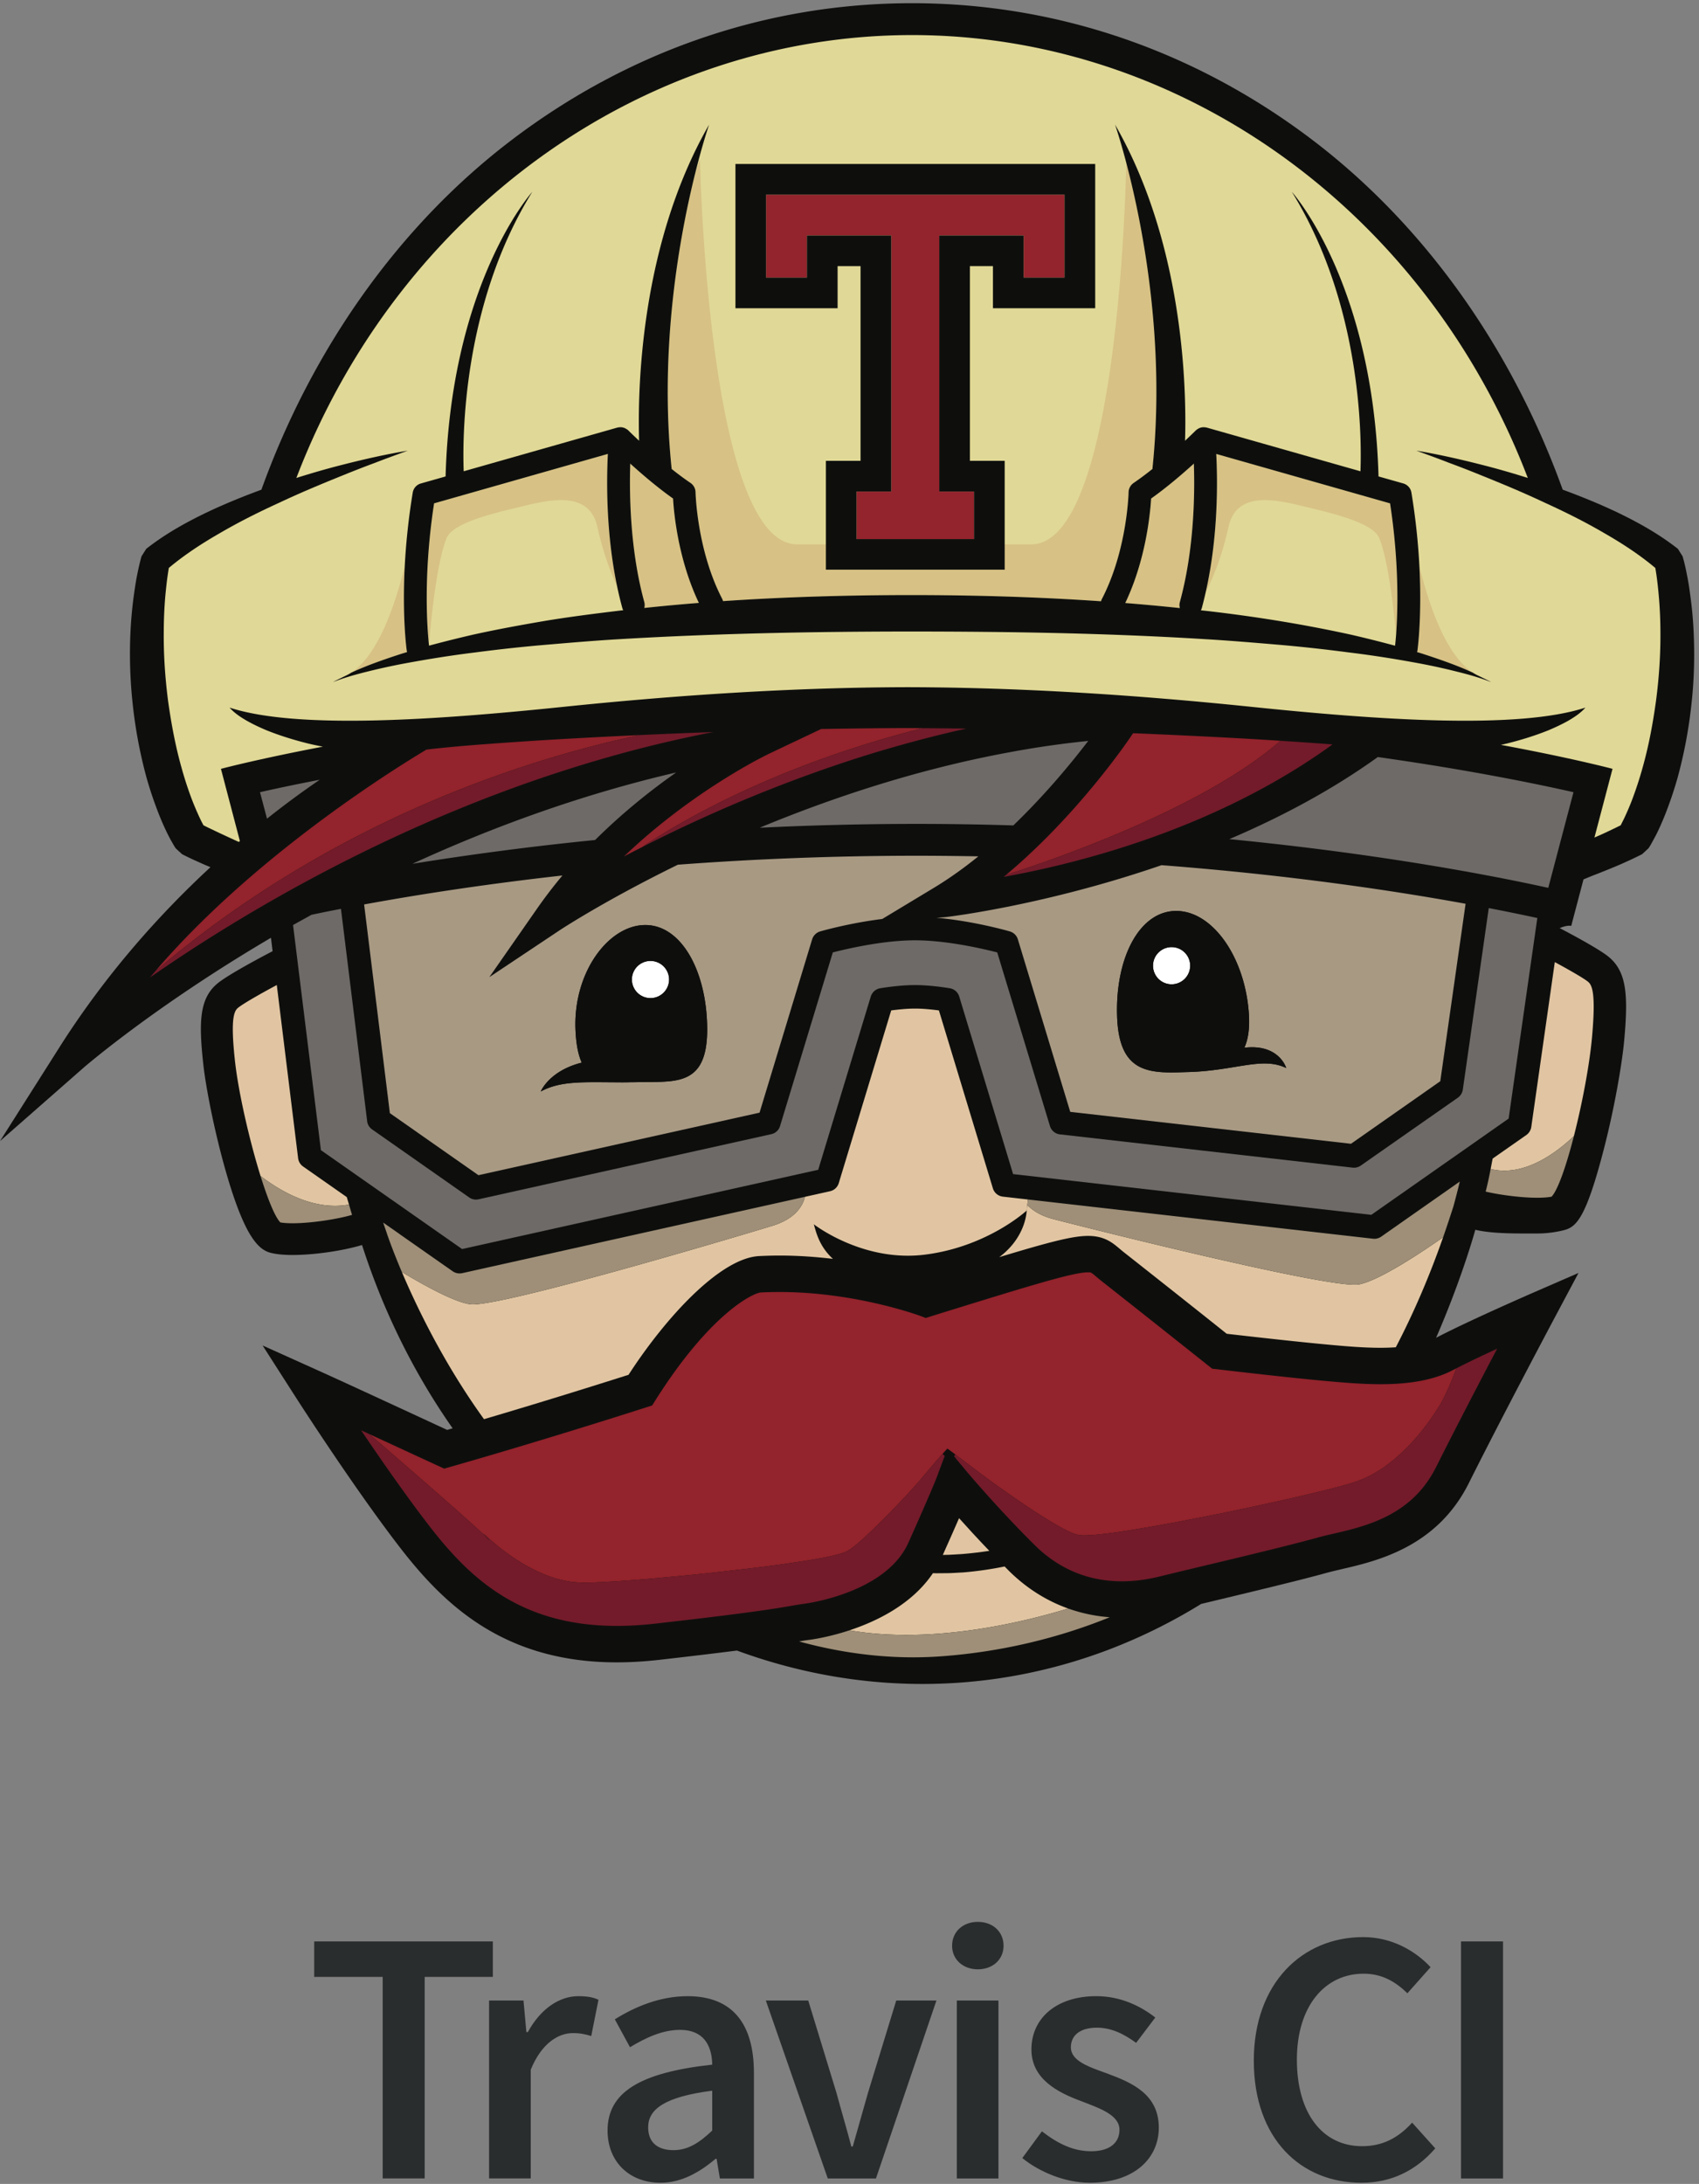 <svg xmlns="http://www.w3.org/2000/svg" width="1945" height="2500" viewBox="0 0 256 329" preserveAspectRatio="xMinYMin meet"><rect x="0" y="0" width="256" height="329" fill="#808080" stroke="none"/><path d="M254.646 89.417c-.12-.93-.263-1.86-.455-2.77a29.074 29.074 0 0 0-.66-2.837l-.711-1.128c-2.929-2.3-6.089-4.038-9.297-5.574-2.648-1.25-5.338-2.34-8.06-3.344-7.585-21.051-20.624-39.717-37.768-52.723C179.975 7.598 159.133.482 137.427.482c-21.707 0-42.55 7.116-60.27 20.56C60.012 34.047 46.972 52.714 39.388 73.77c-2.715 1-5.41 2.093-8.054 3.338-3.214 1.536-6.372 3.274-9.301 5.574l-.713 1.128a39.566 39.566 0 0 0-.661 2.836c-.184.912-.322 1.84-.454 2.77a62.163 62.163 0 0 0-.534 5.552A69.783 69.783 0 0 0 20 106.116a70.724 70.724 0 0 0 2.064 10.986 59.073 59.073 0 0 0 1.795 5.354c.344.886.72 1.766 1.137 2.645.206.437.43.864.66 1.311.509.892.602 1.066.816 1.383l.962.886c.627.322 1.146.567 1.713.836l1.657.743c.307.126.595.25.908.376-7.525 6.957-15.697 15.995-22.774 27.165L0 171.9l12.547-11.013c.213-.186 10.734-9.294 28.28-19.612l.246 2.017c-1.148.597-6.665 3.492-8.305 4.864-2.718 2.257-2.85 5.76-2.122 12.295.373 3.35 1.629 9.852 3.323 15.814 2.918 10.259 5.057 12.073 6.935 12.498.847.203 1.94.296 3.17.296 3.361 0 7.666-.654 10.475-1.502 3.295 10.246 7.962 19.496 13.652 27.614-.275.074-.546.163-.821.241-3.422-1.587-15.388-7.13-19.41-8.938l-8.405-3.784 4.971 7.762c.362.56 8.943 13.94 15.948 22.958 6.553 8.41 15.525 17.019 32.455 17.019 2.038 0 4.17-.132 6.367-.374 5.048-.58 8.842-1.035 11.726-1.405 17.772 6.53 37.369 6.932 55.966-.115a81.884 81.884 0 0 0 13.985-6.907c7.17-1.722 15.013-3.59 18.887-4.679.621-.168 1.399-.353 2.208-.544 5.398-1.241 14.42-3.335 19.23-12.958 4.848-9.709 12.753-24.586 12.836-24.738l3.697-6.94-7.203 3.131c-.385.175-9.511 4.149-14.252 6.634 3.294-7.584 5.235-13.862 5.911-16.273 2.655.64 6.591.558 9.486.558 1.423 0 2.887-.248 3.837-.49 1.882-.478 3.335-1.728 6.067-12.314 1.591-6.153 2.732-12.853 3.045-16.297.605-6.702.409-10.294-2.326-12.561-1.363-1.126-5.363-3.28-7.397-4.34 1.138-.487 1.696-.344 1.74-.332l1.846-7.003c.65-.278 1.338-.557 2.12-.857 1.115-.444 2.23-.885 3.346-1.366l1.647-.743c.574-.269 1.09-.513 1.718-.836l.962-.886c.208-.317.32-.491.447-.733.61-1.097.825-1.524 1.028-1.96.417-.88.787-1.76 1.137-2.646a58.714 58.714 0 0 0 1.792-5.354 70.577 70.577 0 0 0 2.067-10.986c.415-3.7.508-7.427.322-11.148a58.692 58.692 0 0 0-.535-5.551z" fill="#0E0F0D"></path><path d="M149.066 233.63c-1.36.204-2.72.37-4.064.478-.875.043-1.793.13-2.63.13l-.312.008c1.05-2.34 1.848-4.16 2.449-5.538 1.23 1.378 2.794 3.081 4.557 4.922" fill="#E1C5A2"></path><path d="M147.416 129.004c-2.126 1.726-4.366 3.333-6.699 4.743l-7.781 4.694c-4.88.596-9.116 1.802-9.358 1.876-.142.03-.276.097-.402.173a1.803 1.803 0 0 0-.805 1.018l-7.925 26.11-42.357 9.42-13.345-9.345-3.88-31.44c7.579-1.392 17.71-2.998 29.88-4.364a72.312 72.312 0 0 0-3.77 4.918l-7.245 10.399 10.551-7.033c.16-.11 6.874-4.53 17.864-9.908a482.942 482.942 0 0 1 35.979-1.35c3.16 0 6.254.038 9.293.09zm-65.93 35.42c3.01-1.627 6.41-1.388 11.733-1.376.567.01 1.158.004 1.77-.012.525 0 1.05-.01 1.607-.026 5.486-.055 10.043.464 9.96-8.142-.081-8.607-3.907-15.568-9.389-15.514-5.48.049-10.786 7.103-10.458 15.706.087 2.24.42 3.859.946 5.022-4.777 1.201-6.1 4.156-6.17 4.342zM220.83 136.15l-3.814 26.733-13.453 9.422-42.302-4.808-7.893-25.99a1.778 1.778 0 0 0-1.208-1.191c-.26-.079-5.497-1.576-11.049-2.056l1.016-.067c.875-.066 15.463-1.852 32.888-7.856 19.29 1.48 35.048 3.847 45.816 5.813zm-27.027 24.745c-.055-.208-1.216-3.666-6.308-3.059.584-1.28.848-3.007.663-5.377-.672-8.59-5.674-15.417-11.15-15.224-5.482.19-8.988 7.311-8.685 15.93.302 8.598 4.896 8.539 10.378 8.343 7.362-.14 11.404-2.4 15.102-.613z" fill="#A89983"></path><path d="M179.33 145.43a2.802 2.802 0 0 1-2.748 2.851 2.797 2.797 0 0 1-2.847-2.75 2.795 2.795 0 0 1 2.744-2.85 2.79 2.79 0 0 1 2.851 2.75M100.813 147.49a2.801 2.801 0 0 1-2.722 2.87 2.801 2.801 0 0 1-2.884-2.727 2.798 2.798 0 0 1 2.732-2.87 2.803 2.803 0 0 1 2.874 2.727" fill="#FFF"></path><path d="M239.295 147.91c-.661-.546-2.87-1.808-5.023-2.972l-3.545 24.85a1.815 1.815 0 0 1-.744 1.2l-5.073 3.548c-.12.6-.214 1.101-.304 1.57 4.984 1.227 9.825-2.367 12.543-4.96 1.257-4.896 2.352-10.708 2.73-14.868.579-6.448.067-7.832-.584-8.367M160.952 242.317c-3.291-1.17-6.308-3.08-8.934-5.676-.219-.223-.427-.438-.647-.656a53.717 53.717 0 0 1-6.223.894c-.892.04-1.743.116-2.673.116l-1.376.012-.53-.012c-3.146 4.672-8.434 7.24-12.578 8.607 12.31 2.112 25.855-1.12 32.961-3.285M52.585 181.459c-.11-.375-.226-.746-.333-1.122l-6.59-4.613a1.79 1.79 0 0 1-.743-1.239l-3.213-26.094c-2.378 1.269-5.127 2.835-5.858 3.448-.636.525-1.121 1.863-.434 8.08.522 4.675 2.164 11.856 3.841 17.237 3.337 2.553 8.252 5.243 13.33 4.303M151.102 180.268a1.774 1.774 0 0 1-1.498-1.253l-8.132-26.799c-1.364-.178-2.574-.278-3.596-.278-1.026 0-2.23.1-3.592.278l-7.905 26.028a1.778 1.778 0 0 1-1.313 1.212l-3.78.842c-.32 1.335-1.408 3.294-4.913 4.368-5.656 1.725-41.461 12.398-45.544 11.817-2.384-.334-6.92-2.837-10.275-4.86-1.343-3.162-2.086-5.311-2.256-5.821v-.01l-.01.01c.475 1.388 5.147 14.837 14.64 27.992 10.177-2.999 18.967-5.795 21.778-6.684 5.724-8.828 13.88-17.587 19.672-17.886a62.45 62.45 0 0 1 3.064-.08c2.838 0 5.547.201 8.062.499-2.136-1.939-2.574-4.206-2.884-5.213 0 0 7.397 5.786 16.806 4.569 9.424-1.206 15.27-6.633 15.27-6.633l.185-1.669-3.78-.429" fill="#E1C5A2"></path><path d="M158.75 183.66c-1.952-.505-3.181-1.31-3.96-2.15l-.096.856s-.032 3.955-4.13 7.019c7.891-2.39 11.154-3.2 13.389-3.2 2.46 0 3.676 1.027 4.743 1.929.202.168.404.345.646.534a3228.139 3228.139 0 0 1 15.497 12.28c2.47.285 10.311 1.182 15.246 1.632 2.841.265 5.415.479 7.935.479.808 0 1.572-.028 2.295-.077 2.602-4.984 4.998-10.496 7.13-16.574-2.918 2.047-9.567 6.527-12.683 7.104-4.052.759-40.297-8.35-46.012-9.832" fill="#E1C5A2"></path><path d="M249.954 89.941a59.265 59.265 0 0 0-.267-2.563 30.121 30.121 0 0 0-.271-1.819c-2.289-1.925-4.892-3.64-7.6-5.192-2.933-1.722-6.004-3.253-9.14-4.678-3.108-1.47-6.308-2.799-9.519-4.094a155.678 155.678 0 0 0-4.85-1.885c-1.62-.633-3.253-1.223-4.893-1.82 3.437.571 6.846 1.357 10.23 2.226 2.201.562 4.388 1.201 6.56 1.885-15.465-40.407-52.422-66.718-92.778-66.718-40.361 0-77.316 26.312-92.77 66.718 2.17-.684 4.362-1.323 6.553-1.885 3.38-.87 6.792-1.655 10.235-2.225-1.65.596-3.28 1.186-4.908 1.82a168.65 168.65 0 0 0-4.842 1.884c-3.213 1.295-6.406 2.624-9.525 4.094-3.125 1.425-6.195 2.956-9.132 4.678-2.709 1.552-5.306 3.267-7.6 5.192a54.427 54.427 0 0 0-.27 1.819 83.896 83.896 0 0 0-.271 2.563 65.392 65.392 0 0 0-.22 5.182c-.037 3.463.198 6.927.634 10.35.476 3.437 1.105 6.851 2.036 10.154a54.027 54.027 0 0 0 1.584 4.856c.305.787.634 1.568.978 2.319.169.376.344.748.526 1.103l.222.42c.253.127.52.262.77.383l1.536.733c.858.394 2.046.957 3.027 1.395.055-.05.11-.1.154-.148l-2.852-10.865c.606-.163 6.022-1.563 15.356-3.344a45.4 45.4 0 0 1-2.257-.48c-2.125-.532-4.223-1.176-6.258-1.996-1.006-.427-1.999-.89-2.945-1.426-.945-.546-1.874-1.159-2.597-1.978 10.253 3.35 31.446 1.836 50.286-.114 17.225-1.777 34.502-2.924 51.861-2.963 17.355.039 34.638 1.186 51.854 2.963 18.848 1.95 40.04 3.464 50.292.114-.715.82-1.65 1.432-2.587 1.978-.954.535-1.949 1-2.955 1.426-2.033.82-4.123 1.464-6.251 1.996-.316.075-.635.141-.95.212 10.24 1.898 16.198 3.443 16.83 3.611l-2.726 10.35c.554-.24 1.11-.48 1.644-.732l1.54-.733c.253-.121.516-.256.777-.383l.207-.42c.186-.355.367-.727.534-1.103.345-.75.674-1.532.974-2.319a55.849 55.849 0 0 0 1.586-4.856c.933-3.303 1.562-6.718 2.031-10.154.445-3.423.68-6.887.648-10.35a62.848 62.848 0 0 0-.23-5.181" fill="#E0D896"></path><path d="M179.887 69.842c.158 4.622.045 13.01-2.11 20.858-.087.3-.075.613 0 .903a339.6 339.6 0 0 0-8.228-.76c3.076-6.45 3.748-13.318 3.898-15.739 2.364-1.677 4.715-3.694 6.44-5.262M101.414 75.104c.143 2.42.815 9.272 3.89 15.723-2.743.217-5.486.469-8.223.76.074-.278.08-.586 0-.886-2.15-7.836-2.264-16.224-2.116-20.858 1.733 1.567 4.078 3.584 6.449 5.261M213.574 98.006a1.697 1.697 0 0 1-.057.23c.301.087.596.175.897.273 2.536.831 5.075 1.7 7.5 2.82-4.048-2.63-6.615-10.217-8.046-16.017.394 7.592-.257 12.407-.294 12.694M91.59 68.383L65.406 75.83c-1.568 10.185-1.09 17.963-.838 20.662l.133-.08s.853-11.094 2.592-15.352c.896-2.186 6.377-3.58 10.555-4.579 4.188-.994 10.865-2.988 12.161 2.891.8 3.633 1.902 6.654 2.958 8.882-1.682-8.077-1.575-15.975-1.377-19.871M183.26 68.383c.214 4.048.313 12.415-1.585 20.815 1.19-2.282 2.511-5.648 3.432-9.826 1.294-5.879 7.971-3.885 12.158-2.89 4.187.999 9.661 2.392 10.557 4.578 1.476 3.604 2.31 12.1 2.53 14.628.249-3.249.525-10.551-.902-19.859l-26.19-7.446M101.206 70.65a45.28 45.28 0 0 0 2.85 2.11c.457.318.737.836.747 1.394.006.087.202 8.714 4.016 16.06.055.11.094.23.131.344 9.482-.645 18.992-.906 28.478-.912 9.492.006 18.996.285 28.473.934.038-.125.073-.246.14-.366 3.808-7.346 4.013-15.973 4.013-16.06a1.74 1.74 0 0 1 .753-1.394 44.62 44.62 0 0 0 2.742-2.037l.12-.336c1.982-19.297-1.654-37.08-3.965-45.866-.122 6.008-1.546 57.486-14.32 57.486H120.126c-13.565 0-14.656-58.04-14.656-58.04l-.699 2.061c-2.314 9.255-5.491 26.266-3.566 44.622M61.337 98.231c-.012-.075-.033-.148-.05-.225-.042-.287-.696-5.108-.302-12.707-1.432 5.804-4.006 13.404-8.06 16.033 2.425-1.125 4.975-1.996 7.515-2.828.296-.093.6-.181.897-.273" fill="#D7C184"></path><path d="M224.607 176.106a56.263 56.263 0 0 1-.75 3.406c2.908.678 7.662 1.204 9.935.76.973-1.057 2.23-4.723 3.358-9.127-2.718 2.594-7.56 6.188-12.543 4.96M120.404 247.28c6.945 1.902 14.039 2.727 21.028 2.264 7.012-.477 16.115-1.99 25.778-5.913a23.9 23.9 0 0 1-6.258-1.313c-7.106 2.166-20.65 5.398-32.96 3.286-3.26 1.073-5.814 1.406-6.063 1.437-.514.059-.94.13-1.525.24M53.044 183.016c-.16-.517-.307-1.038-.46-1.557-5.078.94-9.993-1.75-13.327-4.301 1.08 3.454 2.169 6.169 2.984 6.994 2.515.44 8.078-.332 10.803-1.136M60.553 191.623c3.354 2.023 7.89 4.527 10.275 4.86 4.083.58 39.888-10.092 45.544-11.817 3.504-1.074 4.594-3.033 4.914-4.368L69.63 191.8a2.374 2.374 0 0 1-.387.039h-.006c-.356 0-.713-.11-1.017-.321l-2.012-1.404-6.034-4.226v-.009l-2.435-1.7c.042.138.092.275.137.411.138.401.274.807.42 1.201v.01c.17.51.913 2.66 2.256 5.82M219.007 181.7c.33-1.22.654-2.455.949-3.702l-1.793 1.26-4.827 3.38-5.221 3.66c-.268.185-.58.296-.9.32a1.807 1.807 0 0 1-.318-.007l-52.016-5.914-.088.811c.778.841 2.007 1.646 3.958 2.151 5.715 1.482 41.959 10.59 46.011 9.83 3.116-.576 9.767-5.056 12.682-7.103.025-.071.05-.14.073-.21a177.567 177.567 0 0 0 1.49-4.477" fill="#9F8F78"></path><path d="M163.97 111.62c-.41.53-.858 1.11-1.34 1.715-2.47 3.122-5.892 7.104-9.945 11.011a464.67 464.67 0 0 0-14.559-.229c-8.247 0-16.154.217-23.662.578 10.613-4.398 23.357-8.698 37.16-11.278a142.87 142.87 0 0 1 12.346-1.798M101.884 116.369c-3.793 2.662-8.066 6.054-12.213 10.174a462.456 462.456 0 0 0-27.525 3.584c11.748-5.397 25.158-10.37 39.738-13.758M231.64 138.294l-4.324 30.217-20.694 14.5-53.97-6.137-8.12-26.756a1.778 1.778 0 0 0-1.415-1.24c-1.998-.323-3.765-.48-5.241-.48-1.48 0-3.246.157-5.257.48a1.8 1.8 0 0 0-1.411 1.24l-7.922 26.105-53.665 11.94-21.268-14.897-4.197-33.913a670.57 670.57 0 0 1 2.78-1.541c1.319-.284 2.8-.584 4.438-.895l3.95 32.001c.055.497.335.94.746 1.226l14.635 10.253c.294.203.655.318 1.008.318.131 0 .257-.018.395-.044l44.122-9.816a2.18 2.18 0 0 0 .44-.161c.406-.22.732-.593.865-1.056l7.951-26.16c2.131-.545 7.592-1.825 12.389-1.825 4.788 0 10.247 1.28 12.384 1.825l7.946 26.16c.203.676.797 1.17 1.496 1.25l44.13 5.014c.423.05.859-.068 1.21-.314l14.64-10.234c.394-.285.665-.727.733-1.208l3.908-27.345c2.934.562 5.387 1.077 7.318 1.493M237.088 119.341l-3.8 14.411c-7.769-1.714-24.83-5.077-48.055-7.34 7.585-3.235 15.312-7.288 22.373-12.366 13.82 1.952 23.967 4.048 29.482 5.295M39.176 119.341l1.056 3.99a133.31 133.31 0 0 1 7.945-5.862c-3.721.714-6.756 1.364-9.001 1.872" fill="#6E6A67"></path><path d="M188.184 111.304c-5.816-.33-11.629-.608-17.449-.849a91.534 91.534 0 0 1-2.005 2.843c-3.118 4.218-9.264 11.908-17.143 18.506 5.928-1.878 29.444-9.767 41.355-20.207a687.837 687.837 0 0 0-4.758-.293M145.566 109.768l.024-.006c-2.95-.038-5.902-.07-8.847-.081h-.006c-4.339.012-8.667.067-13.006.142l-8 3.792a.476.476 0 0 0-.118.067c-1.204.584-11.706 5.884-21.594 15.339.865-.456 1.782-.928 2.727-1.407 5.408-3.634 19.831-12.239 42.259-17.91 2.187.013 4.375.026 6.56.064M96.405 110.734c-3.704.171-7.41.361-11.11.57-4.292.24-8.57.53-12.845.852-2.132.164-4.267.346-6.381.568-.614.06-1.214.126-1.815.203-5.586 3.339-26.964 16.76-41.652 34.324.253-.305.514-.606.773-.907 27.193-23.2 57.006-32.23 73.03-35.61M219.428 206.14l-.49.252c-2.727 1.434-6.3 2.135-10.918 2.135-2.749 0-5.445-.23-8.433-.5-5.966-.546-16.066-1.734-16.169-1.753l-.772-.081-.611-.493c-.093-.061-8.936-7.115-16.086-12.736-.292-.236-.554-.46-.794-.65-.754-.645-.754-.645-1.204-.645-2.295 0-8.962 2.07-23.563 6.593l-.896.287-.887-.337c-.1-.025-9.678-3.577-21.16-3.577-.94 0-1.878.023-2.79.068-1.149.059-7.602 3.125-15.86 16.18l-.529.842-.95.304c-.138.045-14.344 4.629-29.412 8.938l-.972.275-.93-.429c-.097-.033-5.981-2.77-11.589-5.34.413.192.829.38 1.243.572 5.536 4.778 16.137 13.968 17.314 15.241.163.183.39.407.66.661a28.583 28.583 0 0 1-.798-.949l-.01-.01.001.001c2.442 2.315 5.168 4.316 8.146 5.724 1.486.698 3.044 1.239 4.628 1.502.799.13 1.574.196 2.383.196.819 0 1.656-.024 2.492-.065 3.312-.17 6.655-.424 9.99-.747 3.33-.3 6.663-.633 9.99-1.037 3.323-.358 6.646-.776 9.94-1.287 1.65-.24 3.29-.513 4.892-.868.787-.186 1.607-.391 2.23-.671.569-.272 1.258-.819 1.864-1.34 1.24-1.067 2.437-2.25 3.622-3.43a151.594 151.594 0 0 0 3.504-3.624c1.951-2.043 3.623-4.213 5.512-6.316.242-.262.489-.54.74-.81 0 .005 0 .005.004.005l.022.025c.394.283.787.57 1.172.872 2.273 1.695 4.62 3.53 6.884 5.114 2.919 2.051 5.874 4.106 8.931 5.816.763.425 1.552.822 2.305 1.071.098.036.18.053.255.064.056.034.257.066.28.066.149.022.348.032.54.045.412.005.838-.013 1.265-.033 1.724-.12 3.473-.371 5.224-.645 3.495-.545 7-1.174 10.484-1.872 3.492-.668 6.98-1.384 10.446-2.155a280.093 280.093 0 0 0 10.392-2.418c1.711-.461 3.424-.886 4.951-1.619 1.56-.726 3.007-1.722 4.34-2.864 2.69-2.291 4.951-5.131 6.83-8.224l-.005.01a37.035 37.035 0 0 0 2.352-5.334M154.242 41.817h6.149v-12.49h-44.96v12.49h6.15v-6.343h12.713v38.575h-5.234v7.16h17.7v-7.16h-5.235V35.474h12.717v6.343" fill="#93232C"></path><path d="M200.762 112.15a.071.071 0 0 0-.036-.011 708.54 708.54 0 0 0-7.64-.533l-.146-.009c-11.912 10.44-35.426 18.329-41.355 20.207-.115.098-.228.196-.343.292 7.632-1.374 19.032-4.098 30.864-9.337 5.819-2.576 11.742-5.757 17.376-9.69.435-.302.857-.618 1.28-.919M139.005 109.703c-22.428 5.67-36.851 14.275-42.26 17.909a226.918 226.918 0 0 1 15.248-7.06 308.696 308.696 0 0 1 1.873-.772c.196-.08.39-.16.587-.239.519-.21 1.044-.417 1.571-.628.294-.114.584-.23.88-.344.474-.186.953-.37 1.435-.555.361-.137.722-.275 1.087-.41.442-.17.887-.336 1.336-.5.419-.155.844-.308 1.265-.46.416-.152.829-.3 1.248-.45.477-.168.958-.334 1.442-.503.382-.131.762-.264 1.146-.395.566-.19 1.136-.38 1.709-.568.315-.104.627-.208.943-.311.896-.29 1.802-.578 2.714-.857 1.99-.611 4.023-1.194 6.09-1.755a176.898 176.898 0 0 1 8.247-2.038c-2.186-.037-4.374-.05-6.561-.064M96.405 110.734c-16.024 3.38-45.837 12.41-73.03 35.61-.259.301-.52.601-.773.907 13.823-9.61 37.583-23.894 66.957-32.584.947-.28 1.903-.553 2.861-.823a189.317 189.317 0 0 1 15.048-3.562c-3.685.131-7.374.284-11.063.452M224.722 203.578a68.936 68.936 0 0 0-.842.393c-.153.07-.3.14-.454.21l-.364.173-.556.265c-.076.039-.157.075-.236.116-.211.1-.42.197-.623.298l-.137.068c-.223.11-.445.217-.66.324l-.069.033c-.478.236-.93.464-1.353.68a37.027 37.027 0 0 1-2.359 5.34l.01-.013c-.005.006-.01.01-.013.019-1.876 3.08-4.135 5.912-6.818 8.2-1.333 1.142-2.782 2.138-4.339 2.864-1.53.733-3.242 1.157-4.952 1.619-3.44.866-6.908 1.68-10.393 2.417a354.514 354.514 0 0 1-10.444 2.155c-3.486.701-6.989 1.329-10.487 1.873-1.749.274-3.497.525-5.223.644a20.45 20.45 0 0 1-1.263.033 6.696 6.696 0 0 1-.542-.045 1.04 1.04 0 0 1-.278-.065 1.05 1.05 0 0 1-.256-.065c-.755-.246-1.541-.647-2.305-1.07-3.056-1.712-6.013-3.765-8.932-5.816-2.26-1.585-4.612-3.42-6.884-5.115l-.198.281.014.015c.141.128.284.246.425.37l-.01-.006c-.104-.078-.203-.154-.3-.224l1.905 2.272c.006.007.078.095.218.258.972 1.142 5.04 5.861 9.87 10.653 3.677 3.645 8.113 5.486 13.202 5.486 1.737 0 3.563-.228 5.408-.667 1.706-.419 3.563-.861 5.465-1.321 5.641-1.342 11.89-2.839 16.038-3.916.276-.073.545-.142.803-.211.587-.155 1.119-.297 1.595-.429a45.104 45.104 0 0 1 2.45-.605c5.03-1.167 11.91-2.763 15.553-10.066a734.722 734.722 0 0 1 3.31-6.516 1452.445 1452.445 0 0 1 5.518-10.613c0-.002.002-.002.002-.002l.362-.692-.858.398M142.343 219.332l-.327-.31c-1.89 2.104-3.563 4.274-5.512 6.318a151.594 151.594 0 0 1-3.504 3.623c-1.185 1.18-2.383 2.367-3.622 3.43-.607.522-1.296 1.07-1.864 1.34-.622.28-1.443.486-2.23.671-1.6.356-3.242.628-4.892.869-3.293.51-6.617.931-9.94 1.286-3.327.404-6.66.738-9.99 1.037-3.334.323-6.678.577-9.99.749-.836.038-1.673.064-2.492.064-.809 0-1.586-.064-2.383-.197-1.585-.262-3.143-.804-4.628-1.501-2.977-1.408-5.703-3.41-8.146-5.724l.009.008c.33.406.693.787 1.04 1.174-.084-.077-.164-.154-.242-.226-.27-.253-.497-.477-.661-.66-1.178-1.275-11.78-10.463-17.314-15.241-.414-.193-.83-.38-1.243-.573a429.148 429.148 0 0 0 3.17 4.631 286.457 286.457 0 0 0 4.999 6.992 161.28 161.28 0 0 0 2.232 2.946c6.017 7.743 13.591 14.898 28.126 14.898 1.82 0 3.757-.112 5.745-.337.463-.05.913-.102 1.356-.155.426-.048.845-.095 1.251-.143 12.639-1.453 16.106-2.073 18.03-2.405.498-.086.923-.161 1.383-.229.179-.025.362-.054.556-.08.07-.006 4.344-.555 8.522-2.588 2.88-1.398 5.712-3.5 7.097-6.607 3.498-7.825 4.209-9.695 4.237-9.765l1.227-3.295" fill="#731B2A"></path><path d="M176.582 148.282a2.805 2.805 0 0 0 2.748-2.85 2.791 2.791 0 0 0-2.853-2.75 2.795 2.795 0 0 0-2.745 2.852 2.8 2.8 0 0 0 2.85 2.748zm17.221 12.613c-3.698-1.787-7.74.475-15.102.613-5.482.196-10.076.255-10.378-8.344-.303-8.618 3.203-15.74 8.684-15.93 5.477-.192 10.478 6.635 11.15 15.225.186 2.37-.076 4.097-.662 5.377 5.092-.608 6.253 2.85 6.308 3.059zM98.092 150.36a2.801 2.801 0 0 0 2.722-2.87 2.803 2.803 0 0 0-2.874-2.728 2.798 2.798 0 1 0 .152 5.597zm8.464 4.507c.081 8.606-4.476 8.088-9.961 8.142-.557.018-1.082.025-1.608.025-.611.017-1.202.024-1.769.013-5.324-.013-8.723-.25-11.734 1.376.07-.186 1.394-3.14 6.17-4.345-.527-1.163-.858-2.781-.945-5.02-.329-8.602 4.978-15.656 10.458-15.706 5.481-.054 9.307 6.908 9.389 15.515zM210.354 95.688a41.646 41.646 0 0 1-.15 1.586 188.413 188.413 0 0 0-6.545-1.64c-7.24-1.59-14.569-2.769-21.934-3.61-.254-.033-.513-.05-.773-.082.05-.11.095-.219.128-.328.22-.804.412-1.609.595-2.415 1.898-8.4 1.799-16.766 1.585-20.815l26.19 7.447c1.427 9.307 1.15 16.608.904 19.857zM177.778 90.7c-.088.3-.076.613 0 .903a339.6 339.6 0 0 0-8.229-.76c3.076-6.45 3.748-13.318 3.898-15.739 2.364-1.677 4.714-3.694 6.44-5.262.158 4.622.045 13.01-2.11 20.858zm-80.697.886c.074-.278.08-.586 0-.886-2.15-7.837-2.264-16.224-2.116-20.858 1.732 1.568 4.077 3.585 6.449 5.262.143 2.42.815 9.272 3.89 15.723-2.743.216-5.485.469-8.223.76zm-3.955.432c-3.674.448-7.352.911-11.012 1.518-3.65.625-7.301 1.289-10.92 2.093-2.195.51-4.37 1.05-6.547 1.639-.02-.172-.047-.437-.078-.778-.252-2.7-.73-10.476.838-20.662L91.59 68.38c-.198 3.897-.305 11.794 1.378 19.87.234 1.122.5 2.244.806 3.36.034.11.078.22.126.318-.263.033-.515.056-.775.089zm131.265 10.574c-.223-.107-.443-.216-.654-.32-.324-.156-.683-.334-1.094-.534a6.786 6.786 0 0 1-.73-.41c-2.423-1.12-4.963-1.988-7.499-2.82-.3-.098-.596-.186-.896-.274a1.88 1.88 0 0 0 .057-.229c.037-.287.688-5.103.295-12.694-.166-3.242-.525-6.99-1.204-11.109a1.724 1.724 0 0 0-1.222-1.372l-3.733-1.056c-.803-28.886-12.696-42.46-13.068-42.881 10.624 17.1 10.531 37.379 10.346 42.105l-23.144-6.579c-.017 0-.032 0-.054-.01a2.186 2.186 0 0 0-.297-.044c-.022 0-.047-.004-.085-.004a1.436 1.436 0 0 0-.378.032c-.018 0-.038.017-.062.017a1.281 1.281 0 0 0-.3.103c-.036.017-.069.04-.102.05-.078.053-.154.097-.23.152-.017.012-.04.022-.056.038-.023.016-.03.033-.044.044-.022.023-.048.038-.066.055-.022.023-.645.633-1.613 1.547.068-2.165.085-5.478-.161-9.523l-.075-1.167c-.728-10.163-3.13-24.438-10.309-36.935.062.18.772 2.253 1.69 5.746 2.31 8.786 5.948 26.569 3.965 45.866-.01.088-.016.175-.025.264-.03.025-.063.048-.094.072a44.977 44.977 0 0 1-2.743 2.037 1.745 1.745 0 0 0-.755 1.394c0 .087-.203 8.714-4.01 16.06-.068.12-.103.241-.142.366-9.476-.65-18.98-.927-28.472-.934-9.487.006-18.996.267-28.478.912-.038-.115-.076-.235-.131-.345-3.814-7.345-4.01-15.972-4.016-16.06a1.734 1.734 0 0 0-.748-1.393 44.85 44.85 0 0 1-2.849-2.11c-1.926-18.357 1.252-35.367 3.565-44.623 1.098-4.394 2.004-7.05 2.076-7.253C96.429 36.899 96.068 58.77 96.299 66.398c-.985-.914-1.596-1.523-1.612-1.547-.018-.017-.05-.032-.072-.055l-.037-.045c-.018-.015-.039-.025-.061-.037a2.16 2.16 0 0 0-.23-.141c-.038-.021-.066-.044-.11-.061a.838.838 0 0 0-.283-.093c-.028-.01-.049-.027-.067-.027a1.544 1.544 0 0 0-.384-.032c-.032 0-.066.004-.098.004-.094.01-.185.021-.283.044-.023.01-.034.01-.056.01L69.87 70.997c-.186-4.727-.286-25.006 10.338-42.105-.368.423-12.259 13.998-13.068 42.884l-3.715 1.055a1.708 1.708 0 0 0-1.234 1.374A100.646 100.646 0 0 0 60.985 85.3c-.392 7.6.26 12.42.302 12.707.017.076.038.15.05.225-.296.092-.601.18-.897.273-2.54.832-5.089 1.704-7.514 2.828a6.68 6.68 0 0 1-.684.386l-.038.021c-.413.2-.772.378-1.096.534l-.569.278c-.12.07-.244.13-.362.201 1.717-.674 3.493-1.166 5.267-1.602a97.486 97.486 0 0 1 5.366-1.176c3.603-.67 7.214-1.252 10.848-1.694 3.624-.476 7.263-.869 10.908-1.174 3.646-.311 7.286-.618 10.94-.829 14.613-.865 29.264-1.138 43.92-1.143 14.661.01 29.31.24 43.921 1.138 3.656.211 7.295.516 10.947.825 3.65.31 7.277.708 10.9 1.184 3.635.437 7.253 1.016 10.85 1.69a90.79 90.79 0 0 1 5.359 1.179c1.788.437 3.554.929 5.275 1.603-.096-.058-.194-.108-.287-.162z" fill="#0E0F0D"></path><path d="M141.525 35.474v38.575h5.235v7.16h-17.7v-7.16h5.234V35.474H121.58v6.344h-6.147v-12.49h44.958v12.49h-6.148v-6.345h-12.718zm23.495 10.962V24.703h-54.205v21.733h15.393v-6.344h3.458v29.33h-5.222V85.82h26.94v-16.4h-5.24v-29.33h3.471v6.345h15.405z" fill="#0E0F0D"></path><g fill="#2A2D2E"><path d="M57.662 297.815H47.343v-5.347h26.918v5.347h-10.27v30.356h-6.33v-30.356M73.687 301.37h5.193l.433 4.748h.226c1.903-3.494 4.745-5.402 7.584-5.402 1.367 0 2.238.16 3.055.539l-1.091 5.465c-.928-.278-1.64-.44-2.779-.44-2.13 0-4.695 1.477-6.336 5.514v16.377h-6.28v-26.8h-.005M101.476 323.91c2.185 0 3.876-1.09 5.839-2.949v-6.003c-7.249.925-9.651 2.836-9.651 5.509-.007 2.406 1.57 3.444 3.812 3.444zm5.839-12.88c-.05-2.837-1.25-5.237-4.851-5.237-2.676 0-5.19 1.2-7.54 2.614l-2.285-4.202c2.952-1.845 6.718-3.489 10.971-3.489 6.71 0 9.989 4.093 9.989 11.569v15.89h-5.131l-.493-2.956h-.152c-2.415 2.026-5.138 3.607-8.305 3.607-4.69 0-7.974-3.17-7.974-7.86-.004-5.736 4.802-8.736 15.77-9.936zM115.392 301.37h6.392l4.255 13.917c.705 2.62 1.528 5.349 2.238 8.08h.214c.768-2.737 1.538-5.46 2.29-8.08l4.26-13.917h6.058l-9.112 26.807h-7.263l-9.332-26.807M144.168 301.37h6.276v26.807h-6.276V301.37zm-.71-8.246c0-2.131 1.644-3.603 3.88-3.603 2.24 0 3.876 1.472 3.876 3.603 0 2.074-1.636 3.548-3.876 3.548-2.236-.001-3.88-1.479-3.88-3.548zM156.99 321.075c2.403 1.85 4.695 3 7.427 3 2.897 0 4.26-1.363 4.26-3.222 0-2.236-2.902-3.215-5.732-4.312-3.553-1.307-7.535-3.333-7.535-7.804 0-4.69 3.765-8.023 9.773-8.023 3.71 0 6.711 1.517 8.895 3.218l-2.89 3.819c-1.86-1.368-3.77-2.288-5.901-2.288-2.67 0-3.93 1.254-3.93 2.946 0 2.075 2.675 2.948 5.557 3.986 3.66 1.36 7.693 3.107 7.693 8.13 0 4.58-3.648 8.301-10.416 8.301-3.647 0-7.533-1.593-10.154-3.72l2.954-4.031M205.405 291.815c4.365 0 7.917 2.128 10.151 4.535l-3.493 3.927c-1.86-1.799-3.874-2.947-6.602-2.947-5.847 0-10.05 4.908-10.05 12.939 0 8.129 3.876 13.045 9.827 13.045 3.16 0 5.51-1.311 7.537-3.547l3.488 3.877c-2.89 3.328-6.599 5.184-11.132 5.184-9.061 0-16.213-6.554-16.213-18.395 0-11.687 7.314-18.618 16.487-18.618M220.137 292.469h6.337v35.708h-6.337v-35.708z"></path></g></svg>